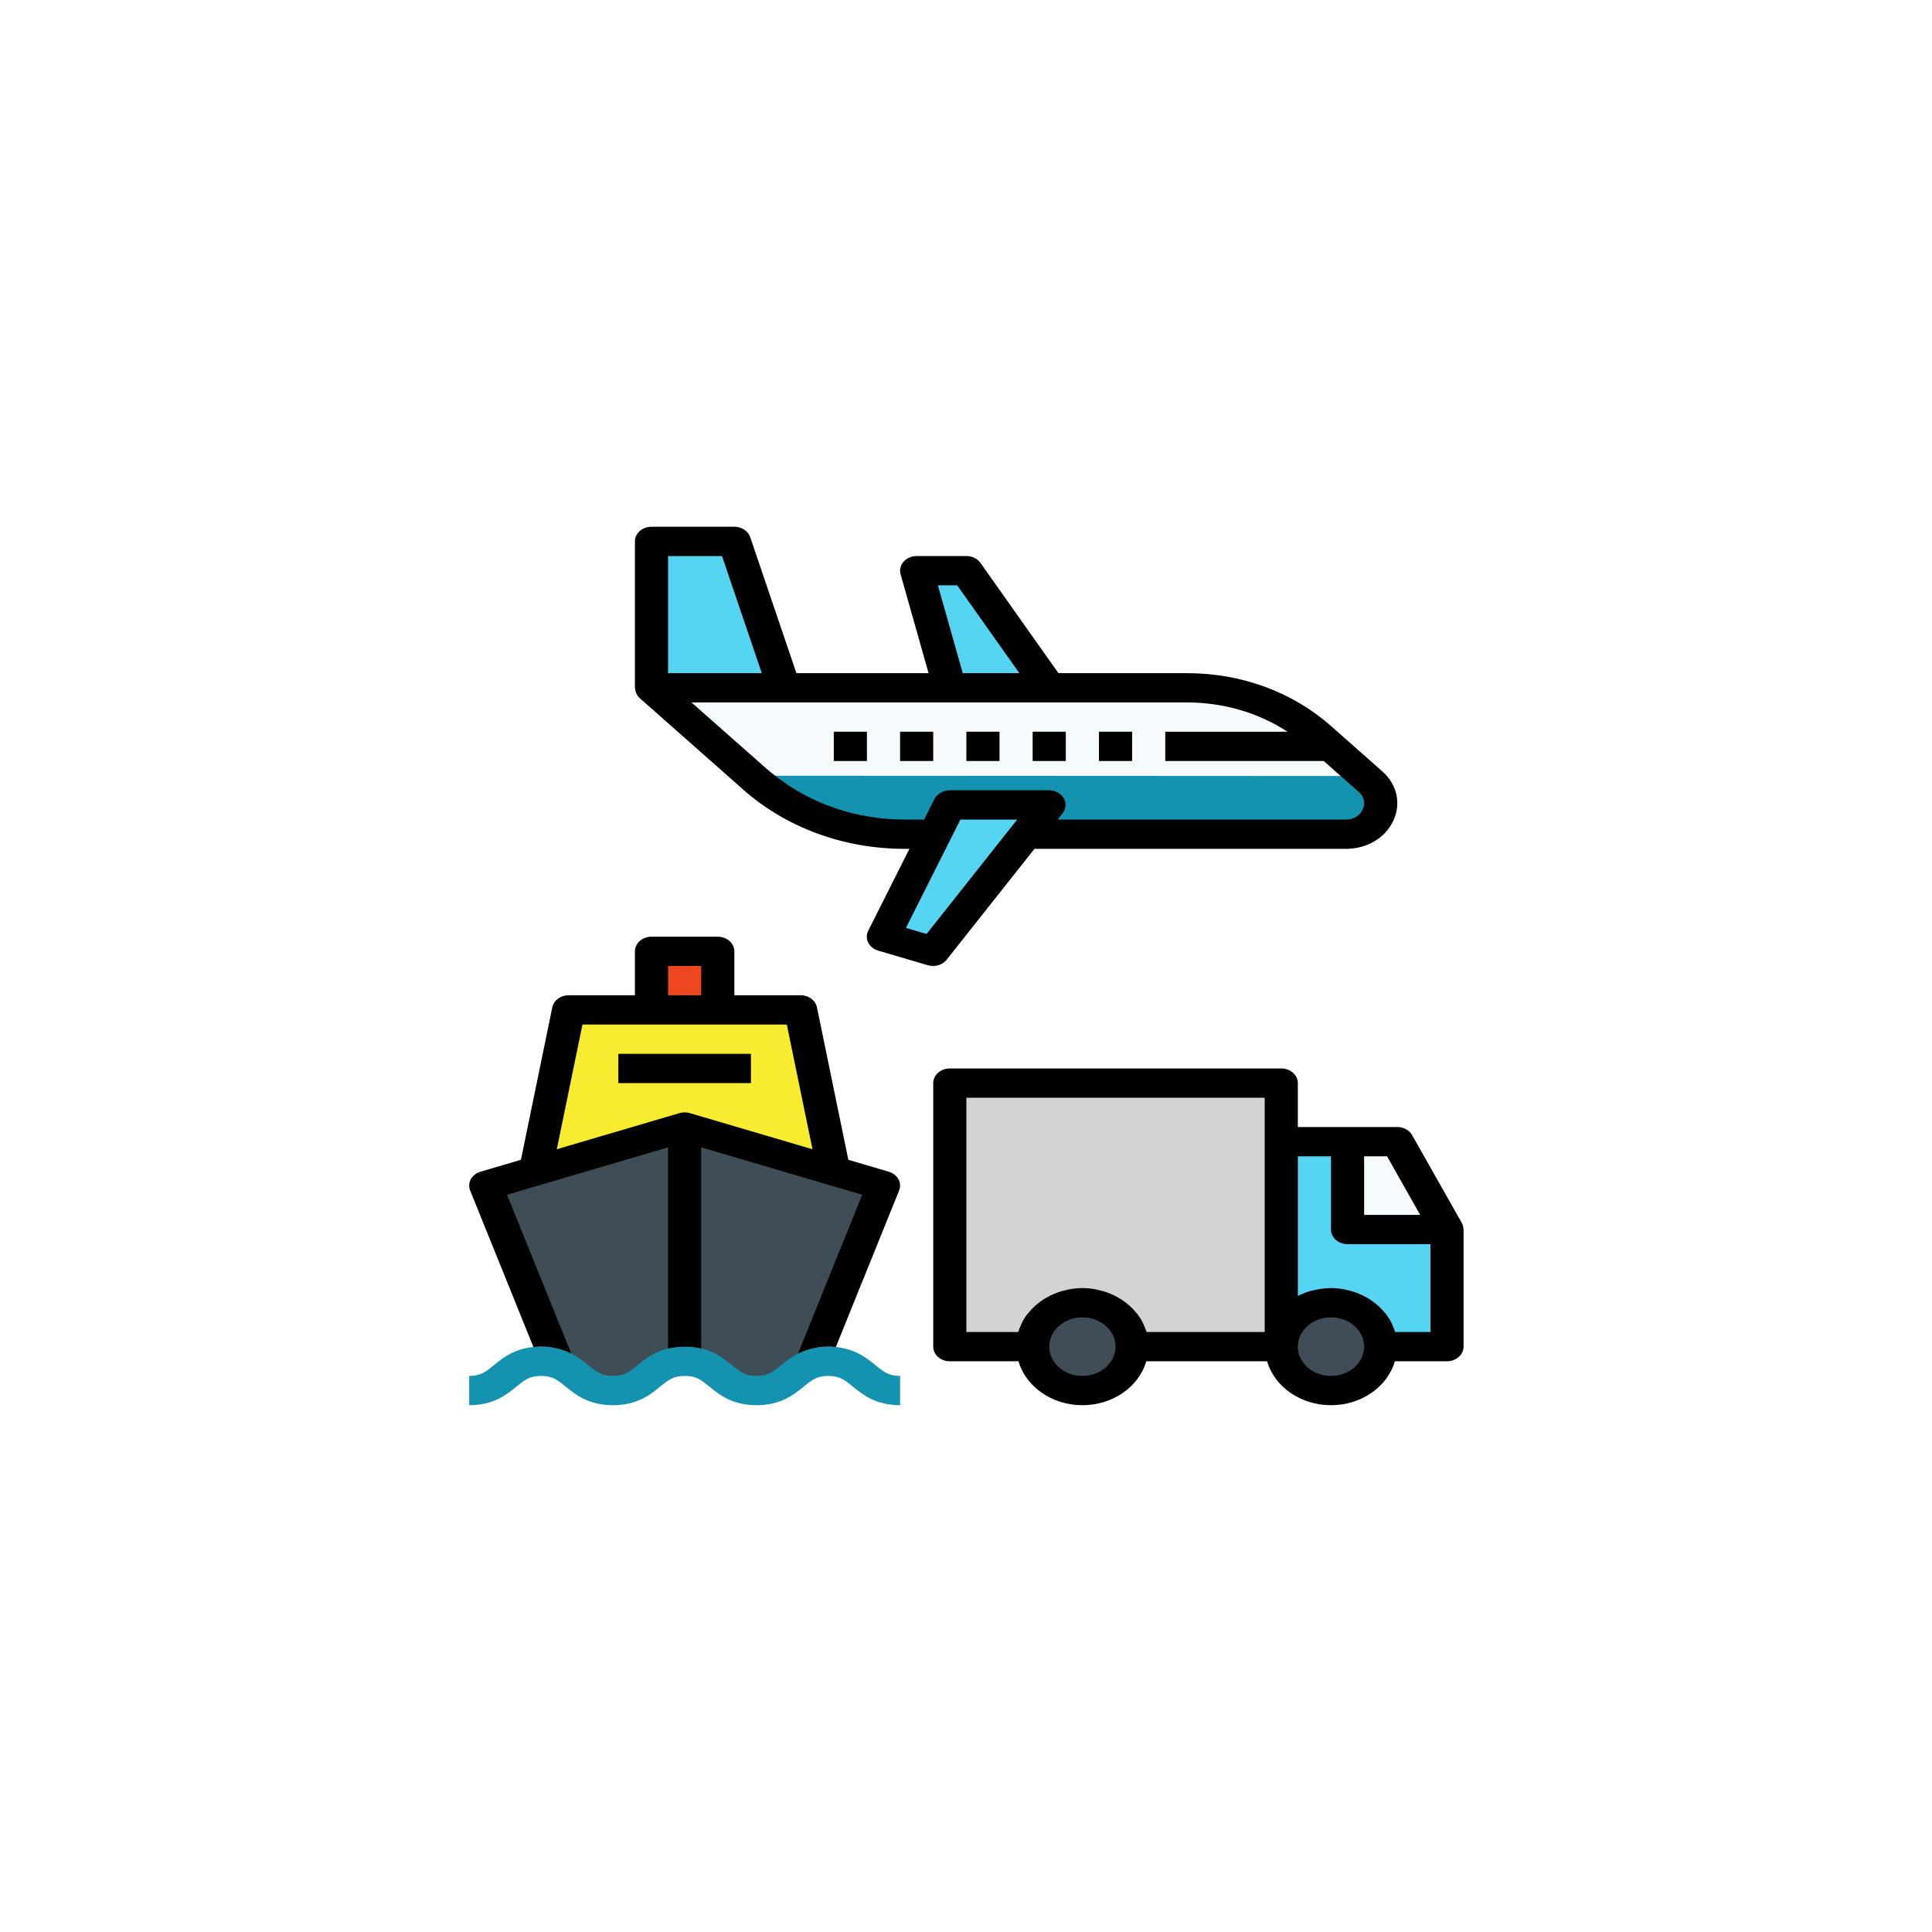 <?xml version="1.0" encoding="UTF-8" standalone="no"?> <svg xmlns="http://www.w3.org/2000/svg" xmlns:xlink="http://www.w3.org/1999/xlink" xmlns:serif="http://www.serif.com/" width="100%" height="100%" viewBox="0 0 512 512" version="1.1" xml:space="preserve" style="fill-rule:evenodd;clip-rule:evenodd;stroke-linejoin:round;stroke-miterlimit:2;"> <rect x="0" y="0" width="512" height="512" style="fill:white;"></rect> <g transform="matrix(1,0,0,1,256,256)"> <g transform="matrix(1,0,0,1,-256,-256)"> <g transform="matrix(0.549,0,0,0.485,124.34,139.594)"> <g> <g> <path d="M176,352L160,264L48,264L32,352L104,328L176,352Z" style="fill:rgb(247,236,47);fill-rule:nonzero;"></path> <path d="M69.392,472C86.728,472 86.728,456 104.064,456C121.384,456 121.384,472 138.704,472C152.672,472 155.496,461.712 165.104,457.68L200,360L104,328L8,360L42.872,457.656C52.56,461.656 55.368,472 69.392,472Z" style="fill:rgb(63,78,86);fill-rule:nonzero;"></path> <path d="M410.248,114.448C393.328,97.512 370.376,88 346.448,88L88,88L136,136.032L432,136.208L410.248,114.448Z" style="fill:rgb(245,250,252);fill-rule:nonzero;"></path> <path d="M435.032,139.24L432,136.208L136,136.032L137.976,138.008C157.168,157.208 183.2,168 210.344,168L224.8,168L231.904,152L279.872,152L268.68,168L423.12,168C438.128,168 445.64,149.856 435.032,139.24Z" style="fill:rgb(20,147,176);fill-rule:nonzero;"></path> <rect x="88" y="232" width="32" height="32" style="fill:rgb(237,71,32);"></rect> <path d="M232,304L232,448L272,448C272,434.744 282.744,424 296,424C309.256,424 320,434.744 320,448L392,448L392,304L232,304Z" style="fill:rgb(211,211,211);fill-rule:nonzero;"></path> <circle cx="296" cy="448" r="24" style="fill:rgb(63,78,86);"></circle> <path d="M448,336L392,336L392,448C392,434.744 402.744,424 416,424C429.256,424 440,434.744 440,448L472,448L472,384L448,336Z" style="fill:rgb(85,213,242);fill-rule:nonzero;"></path> <circle cx="416" cy="448" r="24" style="fill:rgb(63,78,86);"></circle> <g> <path d="M128,8L88,8L88,88L152,88L128,8Z" style="fill:rgb(85,213,242);fill-rule:nonzero;"></path> <path d="M216,24L232,88L280,88L240,24L216,24Z" style="fill:rgb(85,213,242);fill-rule:nonzero;"></path> <path d="M231.912,152L199.936,224L223.92,232L279.888,152L231.912,152Z" style="fill:rgb(85,213,242);fill-rule:nonzero;"></path> </g> <path d="M208,480C196.208,480 189.872,474.152 185.248,469.88C181.28,466.208 178.88,464 173.352,464C167.824,464 165.424,466.208 161.464,469.872C156.832,474.152 150.496,480 138.712,480C126.928,480 120.584,474.152 115.96,469.872C112,466.208 109.6,464 104.072,464C98.528,464 96.128,466.216 92.16,469.88C87.528,474.152 81.184,480 69.392,480C57.592,480 51.248,474.152 46.616,469.88C42.648,466.216 40.248,464 34.696,464C29.144,464 26.744,466.216 22.768,469.88C18.144,474.152 11.8,480 0,480L0,464C5.544,464 7.952,461.784 11.928,458.12C16.552,453.848 22.896,448 34.696,448C46.496,448 52.84,453.848 57.472,458.12C61.448,461.784 63.848,464 69.392,464C74.928,464 77.328,461.792 81.304,458.12C85.936,453.848 92.272,448 104.072,448C115.864,448 122.2,453.848 126.824,458.128C130.784,461.792 133.176,464 138.712,464C144.248,464 146.64,461.792 150.6,458.128C155.224,453.848 161.56,448 173.352,448C185.144,448 191.48,453.848 196.104,458.12C200.072,461.792 202.472,464 208,464L208,480Z" style="fill:rgb(20,147,176);fill-rule:nonzero;"></path> <path d="M424,336L424,384L472,384L448,336L424,336Z" style="fill:rgb(245,250,252);fill-rule:nonzero;"></path> <path d="M49.272,451.76L18.28,365L96,339.104L96,449.04C98.376,448.392 101.04,448 104.072,448C107.04,448 109.664,448.376 112,449L112,339.104L189.72,365.008L158.72,451.816C162.448,449.648 167.128,448 173.352,448C174.64,448 175.832,448.096 176.984,448.224L207.528,362.688C208.248,360.664 208.128,358.432 207.184,356.496C206.24,354.56 204.56,353.088 202.52,352.408L183.016,345.904L167.864,262.568C167.176,258.768 163.864,256 160,256L128,256L128,232C128,227.584 124.416,224 120,224L88,224C83.584,224 80,227.584 80,232L80,256L48,256C44.136,256 40.824,258.768 40.128,262.568L24.976,345.904L5.472,352.408C3.432,353.088 1.752,354.56 0.808,356.496C-0.136,358.432 -0.256,360.664 0.464,362.688L31.016,448.224C32.184,448.096 33.4,448 34.696,448C40.88,448 45.544,449.616 49.272,451.76ZM96,240L112,240L112,256L96,256L96,240ZM54.672,272L153.328,272L165.712,340.136L106.536,320.408C105.704,320.136 104.856,320 104,320C103.144,320 102.296,320.136 101.472,320.408L42.296,340.136L54.672,272Z" style="fill-rule:nonzero;"></path> <path d="M80.528,90.616C80.616,90.864 80.68,91.12 80.792,91.36C81.176,92.192 81.664,92.984 82.344,93.664L132.32,143.664C153.16,164.512 180.872,176 210.344,176L212.496,176L192.616,220.752C191.704,222.808 191.696,225.16 192.608,227.232C193.52,229.296 195.256,230.88 197.4,231.592L221.384,239.592C222.216,239.864 223.072,240 223.92,240C226.48,240 228.944,238.768 230.472,236.584L272.856,176L423.136,176C433.368,176 442.152,170.128 446.072,160.672C449.992,151.208 447.936,140.832 440.696,133.584L415.912,108.784C397.352,90.224 372.688,80 346.448,80L284.44,80L246.792,19.76C245.32,17.424 242.76,16 240,16L216,16C213.536,16 211.208,17.136 209.696,19.08C208.184,21.024 207.64,23.552 208.24,25.944L221.752,80L157.952,80L135.664,5.704C134.648,2.32 131.528,0 128,0L88,0C83.584,0 80,3.584 80,8L80,88C80,88.176 80.088,88.32 80.096,88.496C80.144,89.224 80.288,89.92 80.528,90.616ZM96,16L122.048,16L141.248,80L96,80L96,16ZM235.568,32L265.568,80L238.248,80L226.248,32L235.568,32ZM107.304,96L346.448,96C364.184,96 381.016,101.664 395.032,112L336,112L336,128L412.488,128L420.68,136.2L429.376,144.896C433.256,148.776 431.824,153.256 431.296,154.544C430.76,155.824 428.608,160 423.136,160L284.048,160L286.432,156.584C288.144,154.136 288.352,150.944 286.968,148.304C285.6,145.664 282.864,144 279.88,144L231.912,144C229.984,144 228.224,144.752 226.808,145.944C225.896,146.712 225.104,147.624 224.6,148.752L219.608,160L210.352,160C186.992,160 164.992,151.472 147.704,136.032C146.344,134.816 144.944,133.648 143.648,132.344L107.304,96ZM210.824,219.2L237.12,160L264.528,160L220.792,222.52L210.824,219.2Z" style="fill-rule:nonzero;"></path> <rect x="72" y="288" width="64" height="16"></rect> <rect x="176" y="112" width="15.992" height="16"></rect> <rect x="208" y="112" width="15.992" height="16"></rect> <rect x="240" y="112" width="15.992" height="16"></rect> <rect x="272" y="112" width="15.992" height="16"></rect> <rect x="304.008" y="112" width="15.992" height="16"></rect> <path d="M479.16,380.424L455.16,332.424C453.8,329.712 451.032,328 448,328L400,328L400,304C400,299.584 396.416,296 392,296L232,296C227.584,296 224,299.584 224,304L224,448C224,452.416 227.584,456 232,456L265.136,456C268.712,469.76 281.136,480 296,480C310.864,480 323.288,469.76 326.864,456L385.136,456C388.712,469.76 401.136,480 416,480C430.864,480 443.288,469.76 446.864,456L472,456C476.416,456 480,452.416 480,448L480,384C480,383.912 479.944,383.84 479.944,383.752C479.904,382.616 479.68,381.472 479.16,380.424ZM445.856,436.768C445.672,436.288 445.552,435.784 445.352,435.32C444.584,433.552 443.672,431.864 442.608,430.28C442.376,429.936 442.088,429.64 441.848,429.304C440.968,428.096 440.032,426.928 439,425.848C438.536,425.368 438.024,424.936 437.528,424.488C436.608,423.648 435.664,422.848 434.656,422.112C434.064,421.688 433.456,421.296 432.84,420.904C431.808,420.256 430.736,419.688 429.632,419.16C428.976,418.848 428.328,418.536 427.648,418.272C426.424,417.792 425.152,417.424 423.856,417.096C423.24,416.936 422.64,416.736 422.008,416.616C420.048,416.232 418.056,416 416,416C414.032,416 412.128,416.24 410.256,416.584C409.8,416.664 409.36,416.752 408.912,416.856C407.08,417.272 405.296,417.792 403.6,418.512C403.528,418.544 403.472,418.584 403.4,418.608C402.232,419.112 401.096,419.664 400.008,420.296L400.008,344L416.008,344L416.008,384C416.008,388.416 419.592,392 424.008,392L464.008,392L464.008,440L447,440C446.696,438.88 446.264,437.832 445.856,436.768ZM416,464C407.176,464 400,456.824 400,448C400,439.176 407.176,432 416,432C424.824,432 432,439.176 432,448C432,456.824 424.824,464 416,464ZM325.856,436.768C325.672,436.288 325.552,435.784 325.352,435.32C324.584,433.552 323.672,431.864 322.608,430.28C322.376,429.936 322.088,429.64 321.848,429.304C320.968,428.096 320.032,426.928 319,425.848C318.536,425.368 318.024,424.936 317.528,424.488C316.608,423.648 315.664,422.848 314.656,422.112C314.064,421.688 313.456,421.296 312.84,420.904C311.808,420.256 310.736,419.688 309.632,419.16C308.976,418.848 308.328,418.536 307.648,418.272C306.424,417.792 305.152,417.424 303.856,417.096C303.24,416.936 302.64,416.736 302.008,416.616C300.048,416.232 298.056,416 296,416C293.944,416 291.952,416.232 290,416.608C289.368,416.728 288.776,416.936 288.152,417.088C286.856,417.416 285.592,417.784 284.36,418.264C283.68,418.528 283.032,418.84 282.376,419.152C281.272,419.68 280.2,420.248 279.168,420.896C278.544,421.28 277.936,421.672 277.352,422.104C276.336,422.832 275.392,423.632 274.48,424.48C273.984,424.936 273.472,425.36 273.008,425.84C271.968,426.92 271.04,428.08 270.16,429.296C269.92,429.632 269.624,429.928 269.4,430.272C268.336,431.856 267.424,433.544 266.656,435.312C266.456,435.784 266.328,436.28 266.152,436.76C265.752,437.824 265.312,438.88 265.024,439.992L240,439.992L240,312L384,312L384,440L326.992,440C326.696,438.88 326.264,437.832 325.856,436.768ZM296,464C287.176,464 280,456.824 280,448C280,439.176 287.176,432 296,432C304.824,432 312,439.176 312,448C312,456.824 304.824,464 296,464ZM459.056,376L432,376L432,344L443.056,344L459.056,376Z" style="fill-rule:nonzero;"></path> </g> </g> </g> </g> </g> </svg> 